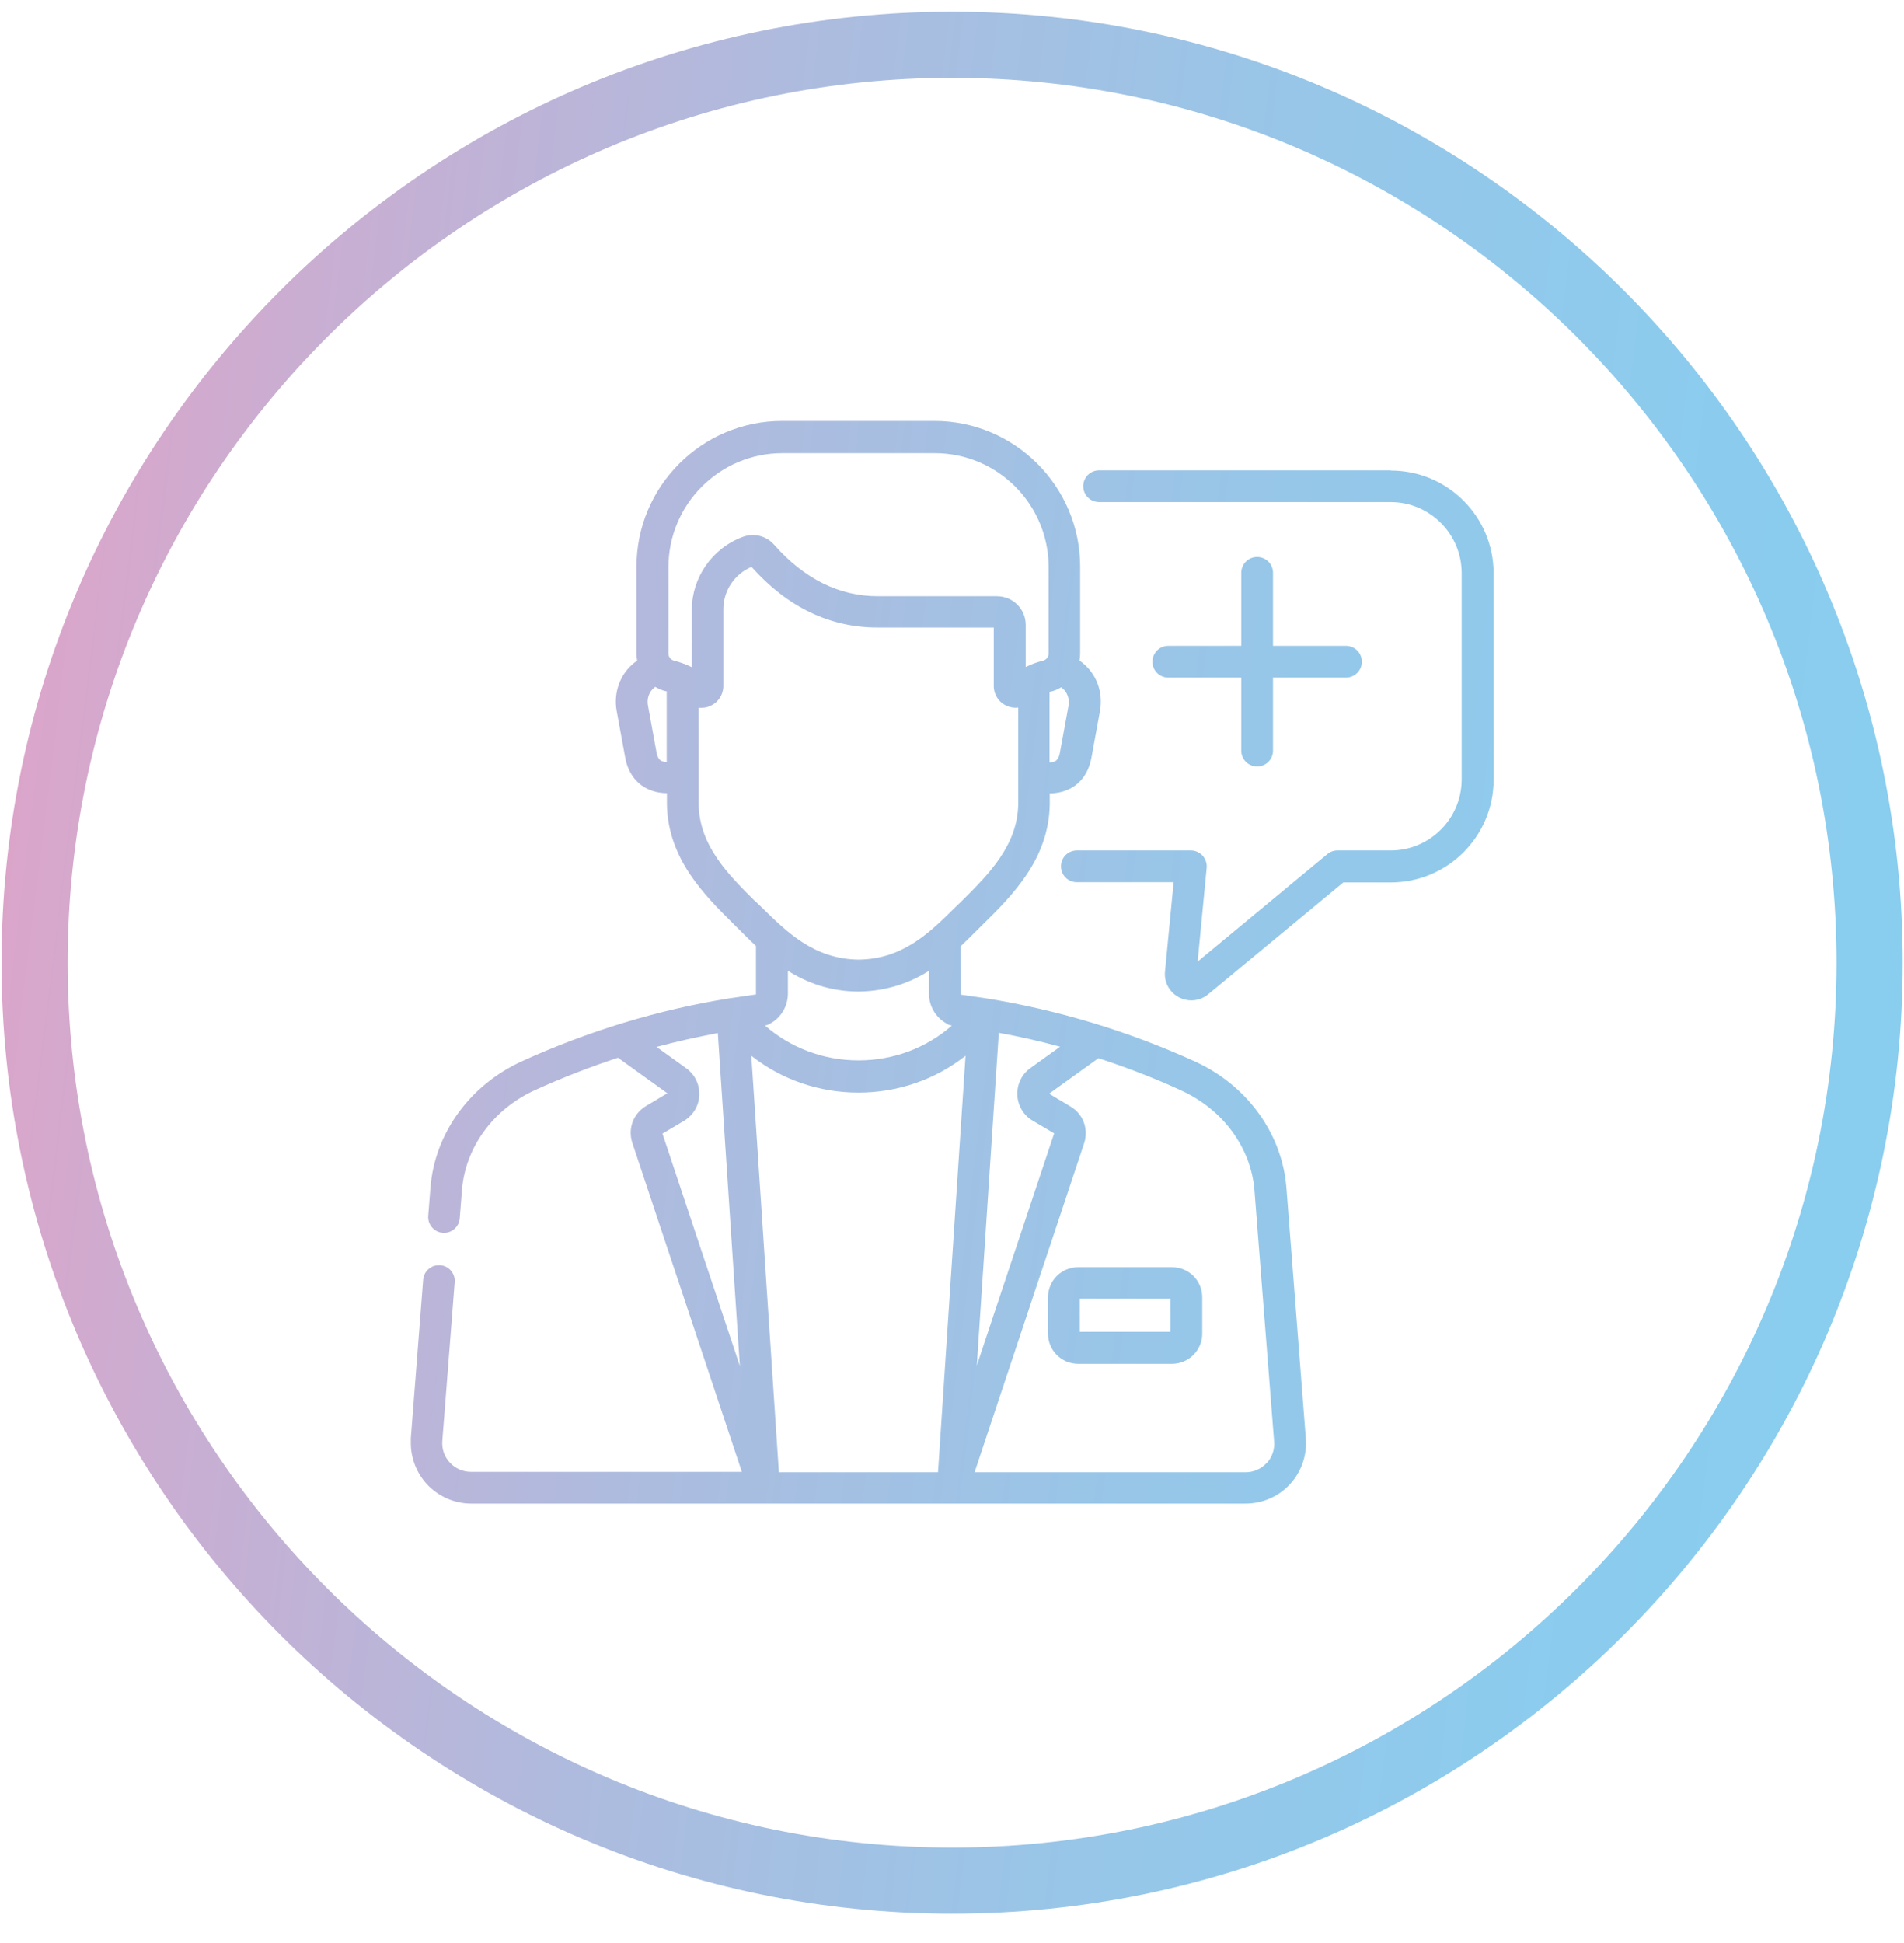 <?xml version="1.0" encoding="UTF-8"?>
<svg id="Layer_1" data-name="Layer 1" xmlns="http://www.w3.org/2000/svg" xmlns:xlink="http://www.w3.org/1999/xlink" viewBox="0 0 86.39 88.12">
  <defs>
    <style>
      .cls-1 {
        fill: url(#linear-gradient);
      }

      .cls-1, .cls-2, .cls-3, .cls-4, .cls-5 {
        stroke-width: 0px;
      }

      .cls-2 {
        fill: url(#linear-gradient-5);
      }

      .cls-3 {
        fill: url(#linear-gradient-2);
      }

      .cls-4 {
        fill: url(#linear-gradient-3);
      }

      .cls-5 {
        fill: url(#linear-gradient-4);
      }
    </style>
    <linearGradient id="linear-gradient" x1="-11.04" y1="21.61" x2="96.96" y2="34.94" gradientUnits="userSpaceOnUse">
      <stop offset="0" stop-color="#f29bc1"/>
      <stop offset=".02" stop-color="#ee9cc2"/>
      <stop offset=".22" stop-color="#c9aed2"/>
      <stop offset=".42" stop-color="#acbcdf"/>
      <stop offset=".62" stop-color="#97c6e8"/>
      <stop offset=".81" stop-color="#8bccee"/>
      <stop offset="1" stop-color="#87cef0"/>
    </linearGradient>
    <linearGradient id="linear-gradient-2" x1="-13.07" y1="38.1" x2="94.93" y2="51.43" xlink:href="#linear-gradient"/>
    <linearGradient id="linear-gradient-3" x1="-14.73" y1="51.53" x2="93.27" y2="64.87" xlink:href="#linear-gradient"/>
    <linearGradient id="linear-gradient-4" x1="-11.42" y1="24.7" x2="96.58" y2="38.04" xlink:href="#linear-gradient"/>
    <linearGradient id="linear-gradient-5" x1="-12.9" y1="36.73" x2="95.1" y2="50.07" xlink:href="#linear-gradient"/>
  </defs>
  <g>
    <path class="cls-1" d="M57.04,25.26c-.4,0-.72.32-.72.72v3.31h-3.31c-.4,0-.72.32-.72.72s.32.72.72.72h3.31v3.31c0,.4.32.72.72.72s.72-.32.72-.72v-3.31h3.31c.4,0,.72-.32.72-.72s-.32-.72-.72-.72h-3.31v-3.31c0-.4-.32-.72-.72-.72h0Z"/>
    <path class="cls-3" d="M59.25,65.25l-.88-11.37c-.19-2.46-1.78-4.66-4.15-5.74-3.01-1.37-6.19-2.33-9.45-2.86,0,0-1.02-.15-1.17-.17,0-.01-.01-2.2-.01-2.2.28-.26,1.01-.99,1.01-.99,1.33-1.31,2.98-2.95,3.03-5.42v-.52c.34,0,.71-.08,1.04-.28.31-.19.71-.58.85-1.33l.39-2.13c.15-.85-.16-1.69-.82-2.2-.03-.03-.07-.05-.11-.08.02-.11.03-.22.03-.34v-3.92c0-3.64-2.97-6.61-6.61-6.61h-6.91c-3.64,0-6.61,2.96-6.61,6.61v3.92c0,.12.01.23.03.34-.04.03-.07.05-.11.08-.66.51-.97,1.36-.82,2.2l.39,2.13c.14.74.54,1.13.85,1.32.33.2.7.28,1.04.28v.52c.05,2.47,1.7,4.1,3.03,5.42,0,0,.73.73,1.01.99,0,0,0,2.18,0,2.2-.15.02-1.16.17-1.17.17-3.26.52-6.44,1.49-9.45,2.86-2.37,1.08-3.96,3.28-4.15,5.74l-.1,1.27c-.03.4.27.74.66.77.4.03.74-.27.77-.66l.1-1.27c.15-1.94,1.42-3.68,3.31-4.54,1.23-.56,2.49-1.05,3.77-1.47l2.24,1.61-.97.58c-.58.35-.83,1.03-.62,1.67l4.97,14.92h-12.29c-.37,0-.71-.15-.96-.42-.25-.27-.37-.62-.34-.99l.56-7.19c.03-.4-.26-.74-.66-.77-.4-.03-.74.27-.77.66l-.56,7.19c0,.07,0,.14,0,.21,0,.69.26,1.36.73,1.87.52.56,1.25.88,2.01.88h35.14c.76,0,1.5-.32,2.01-.88.52-.56.78-1.32.72-2.07ZM47.63,31.37s.02,0,.03,0c.18-.04.34-.11.49-.2.02.01.04.03.05.04.23.18.34.5.28.81l-.39,2.12c-.05.28-.16.34-.19.37-.07.04-.16.06-.28.07v-3.19ZM30.06,51.41l.98-.58c.41-.25.67-.68.69-1.16.02-.48-.2-.94-.59-1.22l-1.35-.97c.92-.25,1.85-.45,2.78-.63l1,15.1-3.51-10.53ZM45.32,46.84c.94.17,1.87.38,2.78.63l-1.35.97c-.39.28-.61.73-.59,1.22.02.48.28.92.69,1.16l.98.58-3.51,10.53,1-15.1ZM30.26,34.56c-.12,0-.21-.03-.28-.07-.03-.02-.14-.09-.19-.36l-.39-2.13c-.06-.31.05-.63.28-.81.02-.01.03-.03.05-.04.15.09.31.16.49.2,0,0,.02,0,.03,0v3.19ZM31.37,30.25c-.24-.12-.51-.22-.79-.29-.15-.04-.25-.17-.25-.32v-3.92c0-2.85,2.32-5.17,5.17-5.17h6.91c2.85,0,5.17,2.32,5.17,5.17v3.92c0,.15-.1.28-.25.32-.29.07-.55.17-.79.29v-1.91c0-.72-.58-1.3-1.3-1.3h-5.4c-1.76,0-3.34-.78-4.71-2.33-.36-.41-.92-.55-1.43-.36-1.38.51-2.31,1.84-2.31,3.31v2.61ZM34.3,40.91c-1.26-1.25-2.56-2.54-2.6-4.42v-4.39s.08,0,.13,0c.13,0,.26-.02.38-.08.37-.15.61-.51.61-.91v-3.48c0-.84.51-1.6,1.28-1.92,1.63,1.83,3.56,2.75,5.72,2.75h5.27v2.65c0,.4.24.76.61.91.16.07.34.09.5.07v4.39c-.04,1.88-1.34,3.17-2.6,4.42l-.22.21c-1.18,1.17-2.4,2.39-4.43,2.41-2.02-.03-3.24-1.24-4.43-2.41l-.22-.21ZM42.97,46.44c.05.03.11.05.16.06.02,0,.04,0,.06.01-1.16,1.02-2.65,1.58-4.24,1.58s-3.08-.57-4.24-1.58c.08-.01.15-.04.22-.08.51-.27.82-.8.82-1.37v-1.03c.87.54,1.9.93,3.19.94h.02c1.29-.02,2.33-.4,3.19-.94v1.03c0,.57.31,1.1.82,1.37ZM42.56,66.77h-7.22l-1.25-18.89c1.37,1.08,3.07,1.67,4.86,1.67s3.49-.59,4.86-1.67l-1.25,18.89ZM57.47,66.35c-.25.27-.59.42-.96.42h-12.29l4.97-14.92c.21-.64-.04-1.33-.62-1.67l-.97-.58,2.24-1.61c1.28.42,2.54.9,3.77,1.47,1.89.87,3.16,2.6,3.31,4.54l.89,11.37c.03.37-.09.72-.34.99Z"/>
    <path class="cls-4" d="M53.18,57.47h-4.26c-.76,0-1.37.61-1.37,1.37v1.64c0,.76.61,1.37,1.37,1.37h4.26c.75,0,1.37-.61,1.37-1.37v-1.64c0-.76-.61-1.37-1.37-1.37ZM53.11,60.4h-4.12v-1.5h4.12v1.5Z"/>
    <path class="cls-5" d="M63.1,21.33h-13.23c-.4,0-.72.32-.72.72s.32.72.72.72h13.23c1.78,0,3.22,1.45,3.22,3.22v9.36c0,1.78-1.45,3.22-3.22,3.22h-2.42c-.17,0-.33.06-.46.17l-5.88,4.87.41-4.25c.02-.2-.05-.4-.18-.55-.14-.15-.33-.24-.53-.24h-5.18c-.4,0-.72.32-.72.72s.32.72.72.72h4.39l-.39,4.05c-.05.48.2.94.63,1.17.18.09.37.14.56.14.27,0,.54-.09.76-.27l6.14-5.08h2.16c2.57,0,4.66-2.09,4.66-4.66v-9.36c0-2.57-2.09-4.66-4.66-4.66h0Z"/>
  </g>
  <path class="cls-2" d="M43.2,86.79C19.42,86.79.07,67.44.07,43.66S19.42.53,43.2.53s43.13,19.35,43.13,43.13-19.35,43.13-43.13,43.13ZM43.2,3.53C21.07,3.53,3.07,21.53,3.07,43.66s18,40.13,40.13,40.13,40.13-18,40.13-40.13S65.32,3.53,43.2,3.53Z"/>
</svg>